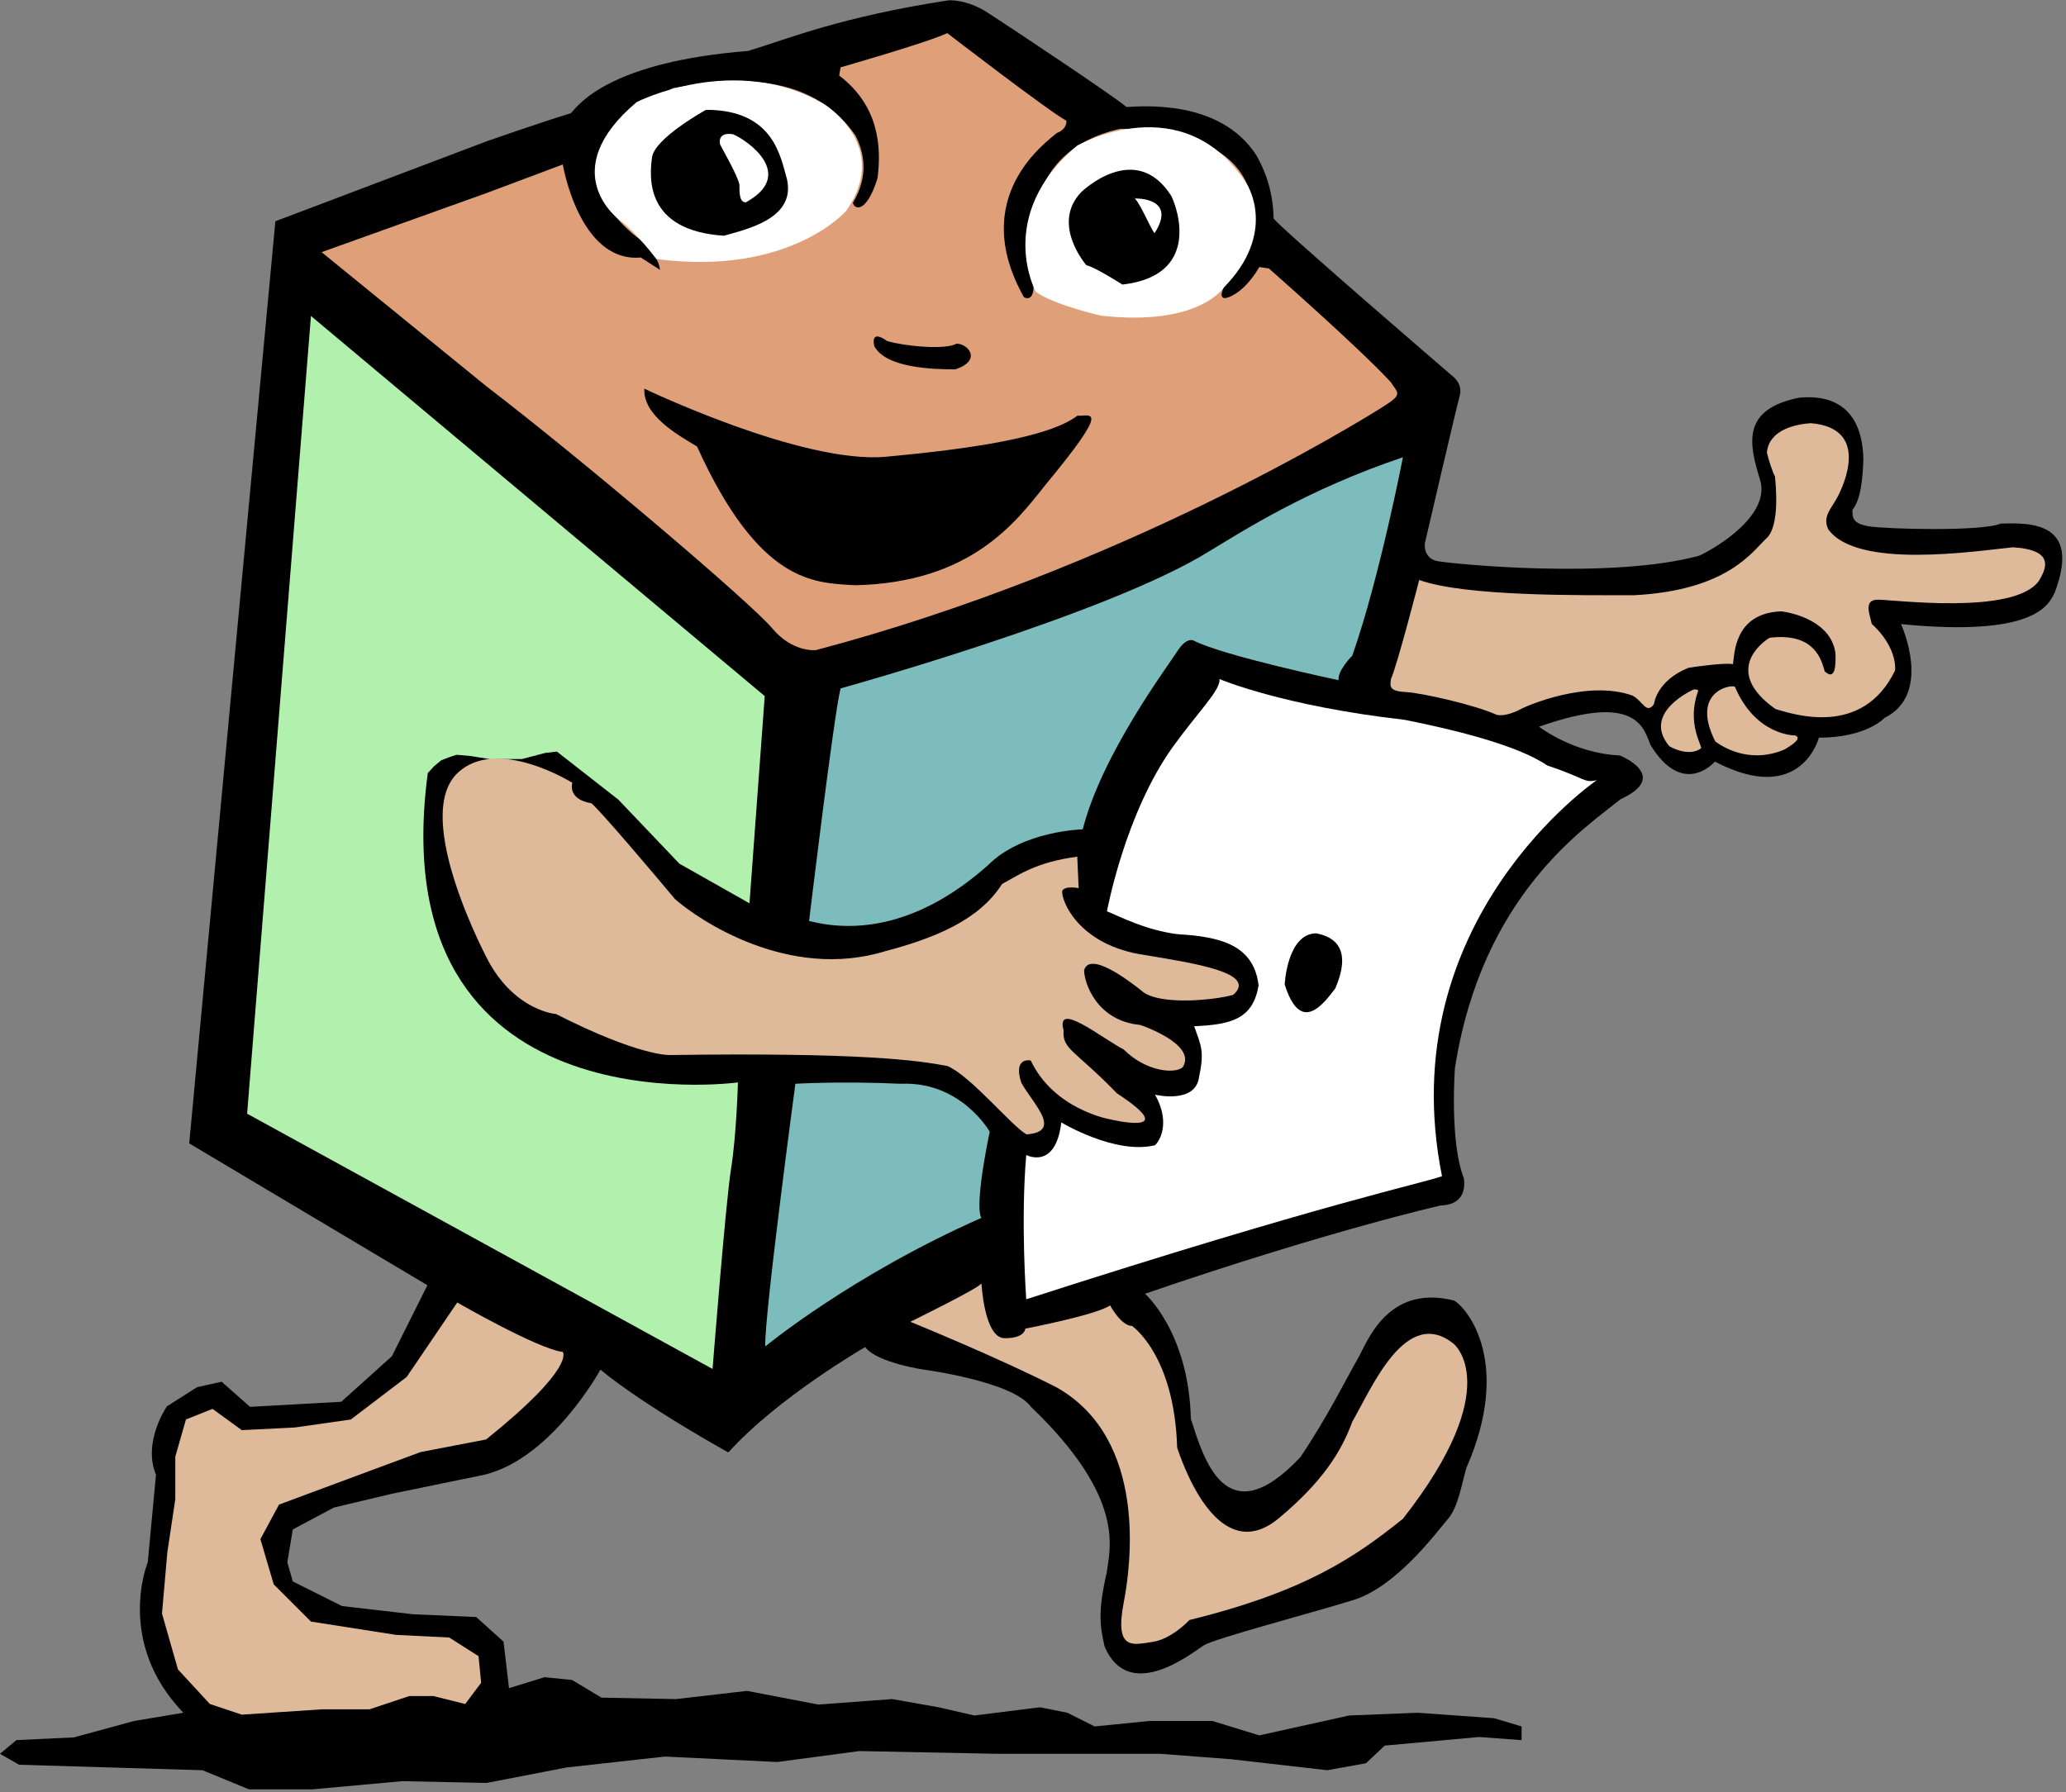 <?xml version="1.0" encoding="UTF-8" standalone="no"?>
<svg
   xmlns:dc="http://purl.org/dc/elements/1.1/"
   xmlns:cc="http://creativecommons.org/ns#"
   xmlns:rdf="http://www.w3.org/1999/02/22-rdf-syntax-ns#"
   xmlns:svg="http://www.w3.org/2000/svg"
   xmlns="http://www.w3.org/2000/svg"
   version="1.1"
   id="svg815"
   xml:space="preserve"
   width="250"
   height="216.937"
   viewBox="0 0 250 216.937"><rect x="0" y="0" width="250" height="216.937" fill="#808080" stroke="none"/><defs
     id="defs819"><clipPath
       clipPathUnits="userSpaceOnUse"
       id="clipPath831"><path
         d="M 0,0 H 419.528 V 595.276 H 0 Z"
         id="path829" /></clipPath><clipPath
       clipPathUnits="userSpaceOnUse"
       id="clipPath839"><path
         d="M -839.055,-369.638 H 0 v 739.276 h -839.055 z"
         id="path837" /></clipPath><clipPath
       clipPathUnits="userSpaceOnUse"
       id="clipPath851"><path
         d="M 0,-369.638 H 839.055 V 369.638 H 0 Z"
         id="path849" /></clipPath></defs><g
     id="g823"
     transform="matrix(5.887,0,0,-5.887,-105.426,1465.607)"><g
       id="g825"><g
         id="g827"
         clip-path="url(#clipPath831)"><g
           id="g857"
           transform="matrix(1,0,0,-1,422.669,289.785)"><g
             id="g861"
             transform="translate(-0.036,-63.863)"><g
               id="g867"
               transform="matrix(1,0,0,-1,-419.492,361.5)"><g
                 id="g1009"
                 transform="matrix(0.141,0,0,-0.141,14.69,256.82)"><path
                   d="m 57.596,217.916 -8.378,1.994 -5.984,3.192 -0.798,4.788 0.798,2.792 7.181,3.591 10.372,1.197 9.176,0.399 3.989,3.591 0.798,6.782 5.186,-1.597 3.99,0.4 4.313,2.584 10.847,0.208 10.373,-1.197 10.373,1.994 10.772,-0.798 6.782,1.196 5.187,1.198 9.575,-1.198 3.989,0.798 3.99,1.996 7.979,-0.798 h 9.177 l 6.849,2.101 13.098,-2.899 9.974,-0.4 11.169,0.798 3.991,1.198 v 1.994 l -6.189,-0.453 -13.759,1.251 -2.741,2.576 -5.638,1.016 -13.963,-1.597 -10.373,-0.798 h -23.937 l -19.947,-0.399 -11.969,1.597 L 97.491,256.216 83.129,257.811 71.5,260.064 59.192,259.806 46.027,261.002 h -9.176 l -6.782,-2.792 -26.73,-0.798 -2.793,-1.597 2.394,-1.994 8.378,-0.399 8.777,-2.393 c 0,0 7.181,-1.198 7.181,-1.198 -9.973,-10.372 -5.186,-21.941 -5.186,-21.941 0,0 1.197,-12.766 1.197,-12.766 -1.995,-4.788 1.595,-9.974 1.595,-9.974 0,0 4.389,-2.792 4.389,-2.792 l 3.59,-0.799 4.137,3.666 13.298,-0.739 7.388,-6.649 5.172,-10.344 L 28.133,166.806 40.692,32.345 c 0,0 30.827,-11.671 30.827,-11.671 0,0 7.68,-2.693 12.268,-4.089 1.197,-1.396 5.785,-7.481 25.832,-9.076 5.885,-1.795 13.565,-4.987 29.223,-7.38 0,0 2.593,-0.2 5.685,1.795 3.092,1.995 18.251,12.069 20.247,13.764 2.194,-0.1 13.664,-1.198 18.95,7.081 0.899,1.596 2.395,4.589 2.494,9.176 1.097,1.496 26.03,22.94 26.03,22.94 0,0 1.596,1.097 1.098,2.892 -0.499,1.795 -5.086,21.544 -5.086,21.544 0,0 -0.299,2.194 1.895,2.593 2.194,0.399 25.234,2.693 38.1,-0.798 2.394,-1.096 10.472,-5.884 8.875,-11.071 -1.596,-5.187 -2.792,-10.273 5.686,-11.969 2.195,-0.199 9.176,-0.598 9.376,8.977 -0.101,2.992 -0.4,5.885 -1.597,7.381 0,1.097 0,1.995 2.395,2.393 2.393,0.399 16.357,0.798 19.25,-0.399 4.087,-0.099 11.768,-0.399 7.878,9.974 -0.898,1.994 -3.092,6.582 -22.441,4.687 0,0 4.687,10.173 -2.394,13.665 0,0 -2.593,2.893 -9.575,2.893 0,0 -2.594,10.073 -15.16,3.49 0,0 -4.587,5.385 -9.375,-2.394 -0.998,-2.394 -1.896,-7.779 -16.258,-2.693 0,0 4.987,3.891 11.77,4.189 0,0 7.48,2.993 0.099,6.384 -4.988,4.088 -20.147,13.763 -24.137,39.196 0,0 -0.797,10.772 1.298,16.058 0.299,1.994 -0.4,3.891 -3.392,3.99 0,0 -16.356,3.689 -43.085,12.866 0,0 6.383,5.585 6.683,18.252 1.795,5.485 4.986,17.254 15.957,5.585 3.989,-5.885 7.082,-12.169 8.378,-14.363 1.297,-2.194 4.189,-10.971 14.063,-8.478 2.095,1.297 8.378,9.276 1.795,24.337 -0.599,1.895 -1.196,5.784 -2.692,7.48 -1.496,1.695 -7.381,9.873 -13.863,11.868 -6.484,1.996 -20.148,5.585 -21.744,6.583 -1.595,0.998 -10.871,8.578 -14.461,0.2 -0.699,-2.992 -0.998,-5.188 0.299,-10.773 0.399,-3.39 2.992,-10.771 -11.071,-24.235 -2.693,-3.69 -15.559,-5.387 -15.559,-5.387 0,0 -6.882,-0.998 -8.577,-3.292 0,0 -12.666,7.282 -19.948,15.361 0,0 -11.969,-6.583 -18.651,-12.068 0,0 -7.041,12.925 -16.914,15.32 0,0 -13.564,2.792 -13.564,2.792 z"
                   style="fill:#000000;fill-opacity:1;fill-rule:nonzero;stroke:none"
                   id="path1011" /><path
                   d="m 161.92,132.966 c 0,0 2.615,-14.261 9.626,-24.006 3.684,-5.109 7.012,-8.319 6.774,-9.863 0,0 9.151,3.921 26.978,5.942 6.536,1.308 16.281,3.565 20.798,6.655 5.704,1.902 5.347,2.615 7.248,2.14 0,0 -30.067,20.441 -22.58,57.758 -2.971,1.069 -17.114,3.923 -60.61,17.945 0,0 -0.833,-11.409 0,-21.036 0,0 4.278,2.259 5.11,-4.754 0,0 7.843,4.755 13.667,3.328 1.069,-1.069 2.021,-3.803 0,-7.368 0,0 5.943,1.426 6.418,-2.615 0.831,-3.803 0.237,-4.634 -0.713,-7.368 5.467,-0.238 8.557,-1.07 9.389,-5.942 -0.713,-6.298 -6.299,-7.131 -11.885,-7.488 -4.634,-0.595 -8.439,-2.615 -10.221,-3.328 z"
                   style="fill:#ffffff;fill-opacity:1;fill-rule:nonzero;stroke:none"
                   id="path1013" /><path
                   d="m 187.829,143.621 c 0,0 0.356,-7.445 4.634,-7.445 1.664,0.361 5.587,1.441 2.733,8.046 -1.901,2.522 -5.11,6.605 -7.368,-0.6 z"
                   style="fill:#000000;fill-opacity:1;fill-rule:nonzero;stroke:none"
                   id="path1015" /><path
                   d="m 118.496,134.376 c 0,0 3.59,-29.922 4.587,-33.911 0,0 38.897,-10.771 53.659,-19.948 4.987,-2.992 14.163,-8.976 28.325,-13.763 0,0 -3.391,17.553 -7.379,28.924 0,0 -2.195,2.194 -1.996,3.59 0,0 -16.955,-3.591 -21.145,-5.784 0,0 -0.997,-0.599 -2.394,1.595 -1.396,2.194 -10.971,14.961 -13.764,25.932 0,0 -8.777,0.199 -13.763,5.186 -3.591,3.191 -13.565,11.371 -26.131,8.179 z"
                   style="fill:#7cbcbc;fill-opacity:1;fill-rule:nonzero;stroke:none"
                   id="path1017" /><path
                   d="m 112.112,196.411 c 0,0 12.567,-10.372 31.517,-18.75 0,0 -1.197,-0.798 1.197,-12.566 0,0 -4.189,-7.381 -12.966,-6.982 -8.777,-0.399 -15.36,0 -15.36,0 0,0 -4.588,34.11 -4.388,38.299 z"
                   style="fill:#7cbcbc;fill-opacity:1;fill-rule:nonzero;stroke:none"
                   id="path1019" /><path
                   d="m 104.427,199.7 c 0,0 1.9,-24.232 2.698,-29.22 0.798,-4.986 0.998,-12.566 0.998,-12.566 0,0 -52.192,7.244 -45.213,-45.102 0,0 0.891,-0.98 0.891,-0.98 l 1.069,-0.89 1.159,-0.446 1.069,-0.356 2.049,0.178 2.762,0.446 0.129,1.481 0.762,-1.481 h 3.831 l 3.386,-0.891 1.71,-0.202 8.974,7.018 8.887,9.331 10.22,5.777 2.222,-30.216 L 45.879,46.156 36.573,162.477 c 0,0 67.854,37.223 67.854,37.223 z"
                   style="fill:#b2f1ad;fill-opacity:1;fill-rule:nonzero;stroke:none"
                   id="path1021" /><path
                   d="m 133.256,192.822 c 0,0 9.774,-4.788 10.373,-5.585 0,0 0.399,7.979 3.391,7.979 2.992,0 2.992,-1.395 2.992,-1.395 0,0 10.373,-1.996 12.367,-3.392 0,0 1.596,2.992 3.192,2.992 0,0 6.183,4.19 6.582,17.754 1.596,4.788 6.783,17.155 14.96,10.173 6.185,-5.187 8.978,-9.574 10.573,-13.963 2.792,-4.788 7.778,-16.955 14.761,-11.37 0,0 7.78,6.183 -7.381,25.532 -6.98,5.585 -14.162,10.572 -31.118,14.76 0,0 -2.593,2.792 -5.386,3.192 -2.793,0.399 -5.585,1.397 -4.189,-5.786 0.997,-5.187 3.59,-23.738 -9.775,-31.318 -8.577,-4.387 -21.343,-9.574 -21.343,-9.574 z"
                   style="fill:#deb99a;fill-opacity:1;fill-rule:nonzero;stroke:none"
                   id="path1023" /><path
                   d="m 61.866,211.815 -7.07,2.62 -13.57,5.04 -2.715,5.04 1.939,6.592 5.428,5.428 12.407,1.939 7.755,0.387 4.265,2.715 0.388,3.877 -2.326,3.102 -4.653,-1.163 h -3.49 l -5.816,1.939 h -6.979 l -5.816,0.387 -5.816,0.389 -4.653,-1.552 -4.653,-5.04 -2.327,-8.142 0.776,-8.918 1.163,-7.755 v -6.203 l 1.551,-5.429 3.877,-1.55 4.265,3.102 7.754,-0.389 8.143,-1.163 8.142,-6.203 c 0,0 7.367,-10.857 7.367,-10.857 0,0 11.795,6.805 15.386,7.204 0,0 1.994,2.193 -11.171,12.766 0,0 -9.553,1.838 -9.553,1.838 z"
                   style="fill:#deb99a;fill-opacity:1;fill-rule:nonzero;stroke:none"
                   id="path1025" /><path
                   d="M 93.959,37.63 C 84.983,38.428 82.59,24.065 82.59,24.065 c 0,0 -11.17,4.189 -11.17,4.189 l -23.989,8.596 c 0,0 23.989,19.53 23.989,19.53 14.562,11.17 38.698,31.716 41.69,35.307 2.992,3.59 6.384,3.192 6.384,3.192 44.483,-11.77 79.191,-33.313 82.383,-35.308 3.192,-1.995 2.593,-1.995 1.395,-3.791 -4.587,-4.987 -17.752,-16.556 -17.752,-16.556 0,0 -1.397,-0.2 -1.397,-0.2 0,0 -1.595,2.992 -3.988,4.189 -2.395,1.197 -1.197,-1.197 -1.197,-1.197 0,0 1.995,-2.194 3.191,-4.388 6.582,-19.947 -18.352,-18.75 -18.352,-18.75 -15.758,3.591 -12.766,19.15 -12.567,22.341 0.2,3.191 -1.396,2.194 -1.396,2.194 -8.178,-14.561 3.191,-22.541 4.787,-23.937 1.596,-0.598 1.397,-1.795 1.397,-1.795 -2.593,-1.396 -17.354,-12.767 -17.354,-12.767 -2.992,1.396 -15.559,4.988 -15.559,4.988 0,0 -0.199,1.197 -0.199,1.197 5.785,4.389 6.184,10.372 5.585,14.961 -1.596,5.187 -3.391,4.587 -3.59,3.59 2.394,-3.989 1.595,-7.381 0.399,-9.775 -7.58,-10.971 -21.743,-7.58 -26.53,-6.981 -19.15,8.777 -8.777,19.15 -5.386,21.742 3.391,2.593 3.392,4.788 3.392,4.788"
                   style="fill:#dfa079;fill-opacity:1;fill-rule:nonzero;stroke:none"
                   id="path1027" /><path
                   d="m 67.204,112.847 c -6.72,6.509 4.614,27.512 4.614,27.512 3.99,7.182 9.774,7.581 9.774,7.581 12.168,6.183 16.556,5.984 16.556,5.984 28.126,-0.399 36.305,0.798 40.494,1.596 3.391,1.397 9.574,8.976 11.57,9.974 5.385,-0.4 0.798,-4.587 -0.798,-7.58 -1.198,-3.79 1.396,-3.192 1.396,-3.192 3.392,7.181 11.569,8.578 11.569,8.578 0,0 10.772,2.593 0.998,-3.79 -6.185,-6.383 -7.979,-6.383 -7.78,-9.177 -1.197,-4.387 5.386,0.998 8.777,2.793 3.191,3.192 7.38,3.59 8.578,2.593 2.194,-3.392 -6.184,-6.184 -6.184,-6.184 -6.383,-0.597 -8.179,-6.184 -8.179,-7.979 0.798,-2.793 6.383,1.397 8.378,2.992 2.394,2.193 10.572,1.397 13.365,0.597 3.589,-3.192 -5.585,-4.587 -12.767,-5.784 -9.973,-1.397 -12.367,-8.179 -12.167,-9.375 0.399,-0.799 2.394,-0.399 2.394,-0.399 0,0 -0.2,-4.588 -0.2,-4.588 -5.984,0.798 -8.377,2.593 -10.971,3.989 -3.391,5.387 -10.173,7.98 -16.955,9.774 -14.163,4.389 -27.328,-4.588 -30.719,-7.58 -2.992,-3.591 -10.771,-12.766 -12.168,-13.963 -3.591,-0.598 -2.793,-2.992 -2.793,-2.992 0,0 -11.059,-6.925 -16.782,-1.381 z"
                   style="fill:#deb99a;fill-opacity:1;fill-rule:nonzero;stroke:none"
                   id="path1029" /><path
                   d="m 207.437,84.654 c 0,0 -3.137,12.215 -4.116,14.436 -0.131,1.046 -0.327,1.765 2.089,1.895 2.418,0.13 10.191,1.893 13.328,3.331 1.11,0.261 2.678,-0.392 3.527,-0.849 0.849,-0.457 9.669,-4.311 16.265,-1.96 1.503,0.784 2.026,2.809 3.136,1.241 0,0 0.327,-3.397 5.031,-5.291 1.175,-0.196 5.552,-0.784 6.466,-0.522 0.261,-0.98 -0.064,-7.512 7.121,-7.708 1.894,0.262 7.251,1.568 7.838,6.141 0.065,1.894 -0.065,3.984 -1.568,2.612 -0.392,-1.241 -1.175,-5.748 -8.035,-4.899 -0.914,0.522 -6.99,4.833 0.85,10.386 2.481,0.719 12.672,4.246 17.441,-5.617 0.13,-1.438 -0.522,-4.182 -3.397,-6.794 -0.261,-1.307 -1.242,-3.463 0.785,-3.528 2.023,-0.065 19.923,2.351 23.581,-2.744 1.045,-1.764 2.416,-4.508 -3.789,-4.899 -5.683,0.587 -22.731,3.201 -26.913,-2.613 -0.914,-1.894 0.458,-3.005 1.372,-4.769 0.915,-1.764 4.704,-9.994 -3.918,-10.713 -2.091,0.131 -6.141,0.914 -6.403,4.311 0.262,1.111 0.85,2.875 1.175,3.463 0.131,1.241 0.72,7.25 -1.24,9.014 -1.96,1.764 -5.488,7.578 -19.272,8.296 -7.903,0 -24.627,0.196 -31.354,-2.221 z"
                   style="fill:#deb99a;fill-opacity:1;fill-rule:nonzero;stroke:none"
                   id="path1031" /><path
                   d="m 262.233,107.319 c 0,0 -5.715,0.098 -8.769,-7.095 -0.69,-0.394 -6.505,0.789 -2.858,7.981 1.872,1.379 5.617,3.055 10.05,1.183 1.183,-0.69 2.66,-1.675 1.576,-2.07 z"
                   style="fill:#deb99a;fill-opacity:1;fill-rule:nonzero;stroke:none"
                   id="path1033" /><path
                   d="m 247.452,100.619 c 0,0 -7.686,3.35 -3.547,8.276 0,0 2.76,1.676 4.633,0.297 0.098,-0.493 -2.069,-3.647 -0.494,-8.179 0.296,-0.493 -0.592,-0.394 -0.592,-0.394 z"
                   style="fill:#deb99a;fill-opacity:1;fill-rule:nonzero;stroke:none"
                   id="path1035" /><path
                   d="m 94.476,56.753 c 0,0 23.046,11.054 35.225,9.93 12.178,-1.124 23.795,-2.81 27.917,-5.995 1.686,0.187 5.246,-1.874 -4.684,10.118 -4.31,5.434 -10.867,14.24 -27.73,14.614 -5.809,-0.375 -13.865,0 -23.046,-20.236 -2.81,-1.687 -7.869,-4.497 -7.682,-8.432 z"
                   style="fill:#000000;fill-opacity:1;fill-rule:nonzero;stroke:none"
                   id="path1037" /><path
                   d="m 128.014,50.57 c 0,0 -0.75,-2.623 1.874,-0.749 2.623,0.749 8.431,1.311 10.118,0.374 1.686,0 3.748,2.435 -0.187,3.747 -3.186,0 -10.118,-0.188 -11.804,-3.373 z"
                   style="fill:#000000;fill-opacity:1;fill-rule:nonzero;stroke:none"
                   id="path1039" /><path
                   d="m 96.229,37.85 c 0,0 -2.861,-3.815 -5.404,-5.722 0,0 -9.536,-6.993 2.543,-17.165 0,0 14.304,-7.311 27.337,0.318 0,0 9.854,6.04 3.178,15.576 0,0 -8.264,9.536 -27.655,6.993 z"
                   style="fill:#ffffff;fill-opacity:1;fill-rule:nonzero;stroke:none"
                   id="path1041" /><path
                   d="m 161.076,46.114 c 0,0 -6.994,-1.59 -9.537,-3.497 0,0 -6.039,-11.126 6.04,-21.298 0,0 15.576,-8.9 24.794,5.722 0,0 4.45,6.993 -3.437,14.976 0,0 -3.556,5.686 -17.86,4.096 z"
                   style="fill:#ffffff;fill-opacity:1;fill-rule:nonzero;stroke:none"
                   id="path1043" /><path
                   d="m 103.469,16.094 c 0,0 -7.495,4.123 -7.869,6.933 -0.375,2.81 -1.124,10.679 10.492,11.429 3.185,-0.937 10.492,-2.436 9.181,-8.244 -0.937,-3.185 -1.874,-10.118 -11.804,-10.118 z"
                   style="fill:#000000;fill-opacity:1;fill-rule:nonzero;stroke:none"
                   id="path1045" /><path
                   d="m 105.531,21.154 c 0,0 -0.562,-1.874 1.873,-1.499 1.874,0.749 9.369,5.808 1.874,9.93 -0.937,0 -0.937,-1.311 -0.937,-2.623 -0.375,-1.499 -2.248,-4.684 -2.81,-5.808 z"
                   style="fill:#ffffff;fill-opacity:1;fill-rule:nonzero;stroke:none"
                   id="path1047" /><path
                   d="m 158.18,28.086 c 0,0 7.87,-7.681 13.116,0.562 0.937,1.874 4.31,11.617 -7.12,12.928 0,0 -4.122,-2.623 -5.247,-2.811 0,0 -5.246,-5.995 -0.749,-10.68 z"
                   style="fill:#000000;fill-opacity:1;fill-rule:nonzero;stroke:none"
                   id="path1049" /><path
                   d="m 166.05,29.023 c 0,0 6.183,-0.187 2.811,5.059 -0.562,-0.562 -2.437,-5.246 -3.185,-5.246"
                   style="fill:#ffffff;fill-opacity:1;fill-rule:nonzero;stroke:none"
                   id="path1051" /></g></g></g></g></g></g></g></svg>